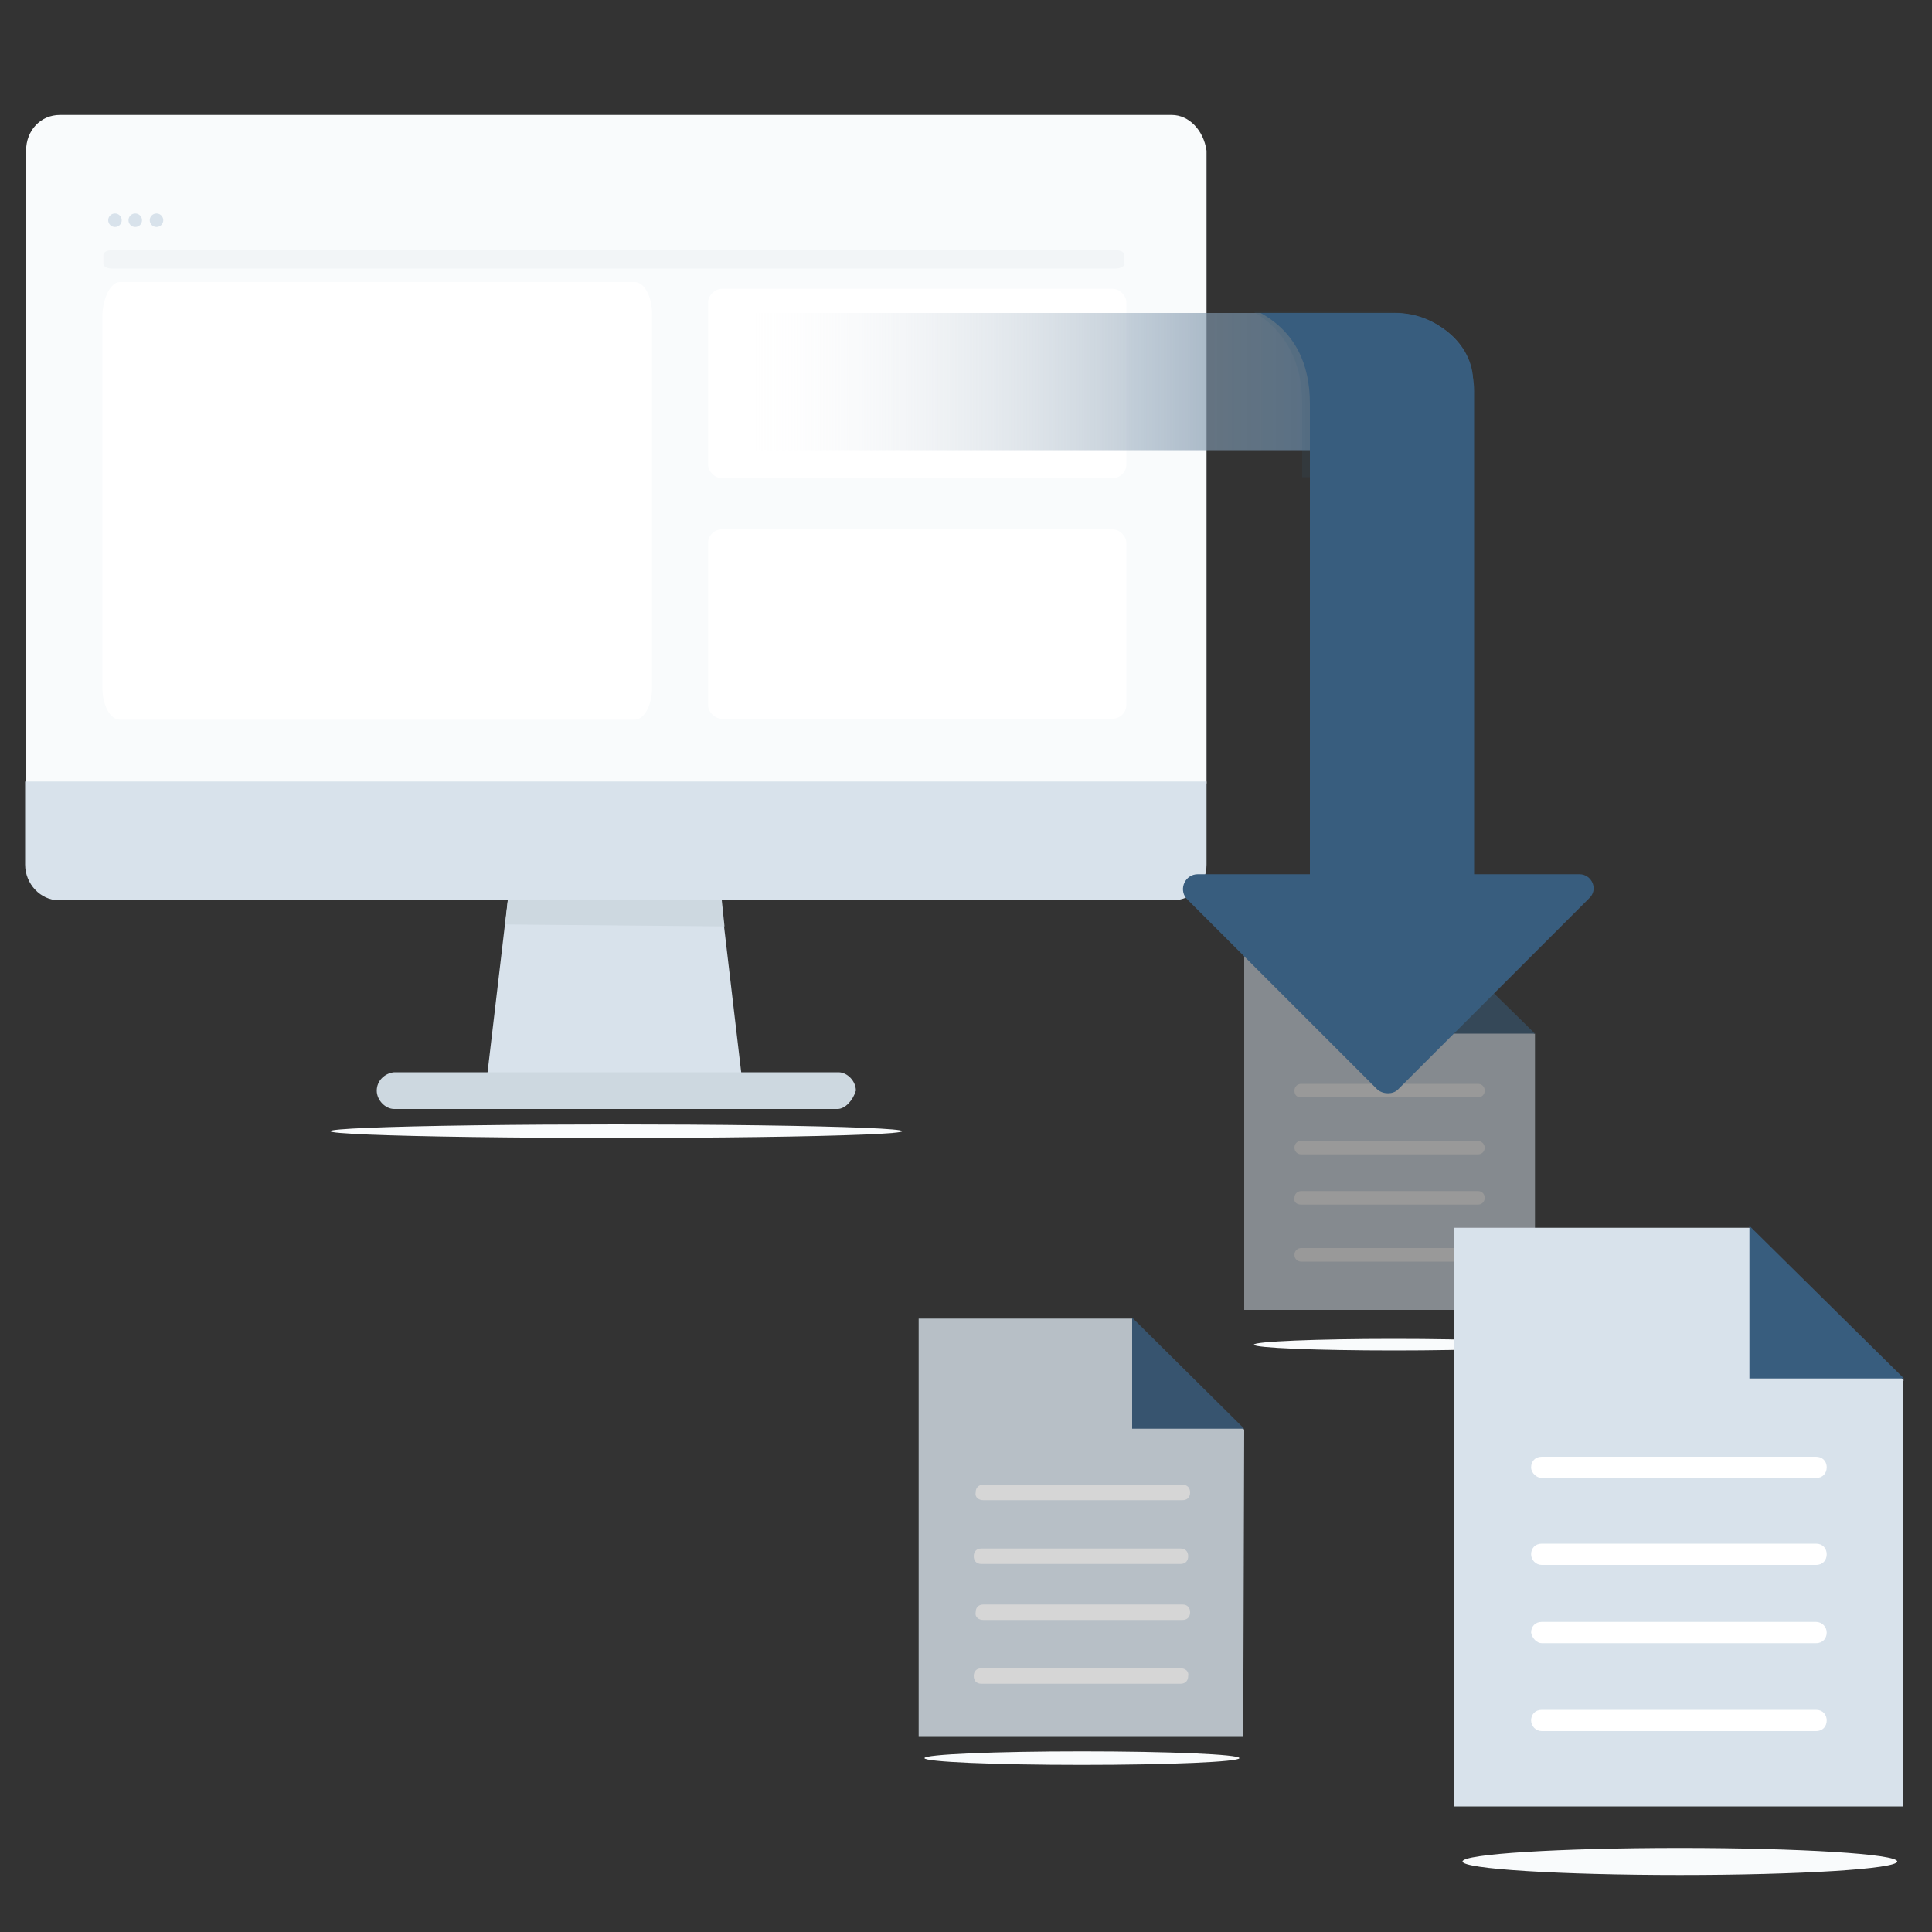 <?xml version="1.0" encoding="utf-8"?>
<!-- Generator: Adobe Illustrator 23.1.1, SVG Export Plug-In . SVG Version: 6.00 Build 0)  -->
<svg version="1.1" id="Capa_1" xmlns="http://www.w3.org/2000/svg" xmlns:xlink="http://www.w3.org/1999/xlink" x="0px" y="0px"
	 viewBox="0 0 200 200" style="enable-background:new 0 0 200 200;" xml:space="preserve">
<rect x="0" y="0" width="200" height="200" fill="#333333" stroke="none"/>
<style type="text/css">
	.st0{fill:#F9FBFC;}
	.st1{fill:#D8E2EB;}
	.st2{fill:#CDD8E0;}
	.st3{fill:#F2F5F7;}
	.st4{fill:#FFFFFF;}
	.st5{fill:url(#SVGID_1_);}
	.st6{opacity:0.5;}
	.st7{fill:#385D7E;}
	.st8{opacity:0.8;}
	.st9{opacity:0.15;fill:#385D7E;enable-background:new    ;}
</style>
<g id="Group_272_1_" transform="translate(824 1065)">
	<g id="Group_271_1_">
		<g id="Group_270_1_">
			<path id="Path_554_1_" class="st0" d="M-702.7-1053.1h-115.1c-2,0-3.5,1.6-3.5,3.7v65.5l60,9l62.2-9v-65.5
				C-699.4-1051.5-700.9-1053.1-702.7-1053.1z"/>
			<path id="Path_555_1_" class="st1" d="M-749.6-973.8l2.6,22.1h-26.8l2.6-22.1H-749.6L-749.6-973.8z"/>
			<path id="Path_556_1_" class="st2" d="M-749-969.1l-0.5-4.8h-21.7l-0.5,4.6L-749-969.1z"/>
			<path id="Path_557_1_" class="st1" d="M-786.3-984.1h-35.1v8.6c0,2,1.6,3.7,3.5,3.7h115.3c2,0,3.5-1.6,3.5-3.7l0,0v-8.6H-786.3z"
				/>
			<path id="Path_558_1_" class="st2" d="M-737.3-950.2h-45.9c-0.9,0-1.8-0.9-1.8-1.9c0-1,0.8-1.8,1.8-1.9h46c0.9,0,1.8,0.9,1.8,1.9
				C-735.7-951.1-736.5-950.2-737.3-950.2z"/>
		</g>
	</g>
	<path id="Path_559" class="st3" d="M-708.5-1037.2h-103.9c-0.5,0-0.9-0.2-0.9-0.5v-0.9c0-0.3,0.4-0.5,0.9-0.5h103.9
		c0.5,0,0.9,0.2,0.9,0.5v0.9C-707.5-1037.5-708-1037.2-708.5-1037.2z"/>
	<ellipse id="Ellipse_100" class="st1" cx="-812.1" cy="-1042.2" rx="0.7" ry="0.7"/>
	<ellipse id="Ellipse_101" class="st1" cx="-810" cy="-1042.2" rx="0.7" ry="0.7"/>
	<ellipse id="Ellipse_102" class="st1" cx="-807.8" cy="-1042.2" rx="0.7" ry="0.7"/>
	<path id="Rectangle_417" class="st4" d="M-749.3-1035.1h40.5c0.7,0,1.4,0.7,1.4,1.4v16.8c0,0.8-0.7,1.4-1.4,1.4h-40.5
		c-0.7,0-1.4-0.7-1.4-1.4v-16.8C-750.7-1034.4-750-1035.1-749.3-1035.1z"/>
	<path id="Rectangle_417_1_" class="st4" d="M-749.3-1010.2h40.5c0.7,0,1.4,0.7,1.4,1.4v16.8c0,0.8-0.7,1.4-1.4,1.4h-40.5
		c-0.7,0-1.4-0.7-1.4-1.4v-16.8C-750.7-1009.6-750-1010.2-749.3-1010.2z"/>
	<path id="Rectangle_417_2_" class="st4" d="M-811.6-1035.8h53.3c1,0,1.8,1.5,1.8,3.3v38.7c0,1.8-0.8,3.3-1.8,3.3h-53.3
		c-1,0-1.8-1.5-1.8-3.3v-38.7C-813.3-1034.3-812.5-1035.8-811.6-1035.8z"/>
	<ellipse id="Ellipse_119" class="st0" cx="-760.2" cy="-947.9" rx="29.6" ry="0.7"/>
</g>
<linearGradient id="SVGID_1_" gradientUnits="userSpaceOnUse" x1="75.03" y1="1071.469" x2="152.569" y2="1071.469" gradientTransform="matrix(1 0 0 1 0 -1032)">
	<stop  offset="0" style="stop-color:#FFFFFF;stop-opacity:0"/>
	<stop  offset="1" style="stop-color:#385D7E"/>
</linearGradient>
<path class="st5" d="M144.2,46.6H75V32.4h69.1c4.6,0,8.4,3.2,8.4,7.1l0,0C152.6,43.4,148.8,46.6,144.2,46.6z"/>
<g class="st6">
	<path class="st1" d="M158.8,107l-10.3-10.2h-19.7v38.8h30.1V107L158.8,107z"/>
	<path class="st4" d="M134.7,124.7H153c0.4,0,0.7-0.3,0.7-0.7c0-0.4-0.3-0.7-0.7-0.7h-18.3c-0.4,0-0.7,0.3-0.7,0.7
		C133.9,124.4,134.2,124.7,134.7,124.7z M153,129.2h-18.3c-0.4,0-0.7,0.3-0.7,0.7s0.3,0.7,0.7,0.7H153c0.4,0,0.7-0.3,0.7-0.7
		S153.3,129.2,153,129.2z M134.7,113.6H153c0.4,0,0.7-0.3,0.7-0.7s-0.3-0.7-0.7-0.7h-18.3c-0.4,0-0.7,0.3-0.7,0.7
		S134.2,113.6,134.7,113.6z M153,118.1h-18.3c-0.4,0-0.7,0.3-0.7,0.7c0,0.4,0.3,0.7,0.7,0.7H153c0.4,0,0.7-0.3,0.7-0.7
		C153.7,118.4,153.3,118.1,153,118.1z"/>
	<path class="st7" d="M148.5,96.8V107h10.4L148.5,96.8z"/>
</g>
<g class="st8">
	<path class="st1" d="M128.8,148l-11.6-11.5H95.1v43.3h33.6L128.8,148L128.8,148L128.8,148L128.8,148z"/>
	<path class="st4" d="M101.8,167.7h20.6c0.5,0,0.8-0.3,0.8-0.8c0-0.5-0.3-0.8-0.8-0.8h-20.6c-0.5,0-0.8,0.3-0.8,0.8
		C100.9,167.4,101.3,167.7,101.8,167.7z M122.2,172.7h-20.6c-0.5,0-0.8,0.3-0.8,0.8c0,0.5,0.3,0.8,0.8,0.8h20.6
		c0.5,0,0.8-0.3,0.8-0.8C123.1,173,122.7,172.7,122.2,172.7z M101.8,155.3h20.6c0.5,0,0.8-0.3,0.8-0.8c0-0.5-0.3-0.8-0.8-0.8h-20.6
		c-0.5,0-0.8,0.3-0.8,0.8C100.9,155,101.3,155.3,101.8,155.3z M122.2,160.3h-20.6c-0.5,0-0.8,0.3-0.8,0.8c0,0.5,0.3,0.8,0.8,0.8
		h20.6c0.5,0,0.8-0.3,0.8-0.8C123,160.6,122.7,160.3,122.2,160.3z"/>
	<path class="st7" d="M117.2,136.4v11.5h11.6L117.2,136.4z"/>
</g>
<path class="st9" d="M134.8,41.7v7.7h17.1v-9c0-4.5-3.7-8.1-8.1-8.1h-8.2h-5.8C133.2,34.3,134.8,37.7,134.8,41.7z"/>
<path class="st7" d="M124,90.5h39.5c1.3,0,2,1.6,1,2.5l-19.8,19.8c-0.5,0.5-1.5,0.5-2.1,0L122.8,93C122,92,122.7,90.5,124,90.5z"/>
<ellipse id="Ellipse_119_3_" class="st0" cx="144.3" cy="139.2" rx="14.5" ry="0.6"/>
<ellipse id="Ellipse_119_4_" class="st0" cx="112" cy="182" rx="16.3" ry="0.7"/>
<path class="st7" d="M152.6,40.5c0-4.5-3.6-8.1-8.1-8.1h-8.2h-5.8c3.6,2,5.1,5.3,5.1,9.4v49.5h17L152.6,40.5z"/>
<g>
	<path class="st1" d="M197.1,142.9l-16-15.8h-30.6V187h46.5v-44.1H197.1z"/>
	<path class="st4" d="M159.6,170.1H188c0.7,0,1.1-0.5,1.1-1.1c0-0.6-0.5-1.1-1.1-1.1h-28.4c-0.7,0-1.1,0.5-1.1,1.1
		C158.6,169.6,159.1,170.1,159.6,170.1z M188,177h-28.4c-0.7,0-1.1,0.5-1.1,1.1s0.5,1.1,1.1,1.1H188c0.7,0,1.1-0.5,1.1-1.1
		S188.7,177,188,177z M159.6,153H188c0.7,0,1.1-0.5,1.1-1.1c0-0.7-0.5-1.1-1.1-1.1h-28.4c-0.7,0-1.1,0.5-1.1,1.1
		S159.1,153,159.6,153z M188,159.8h-28.4c-0.7,0-1.1,0.5-1.1,1.1c0,0.6,0.5,1.1,1.1,1.1H188c0.7,0,1.1-0.5,1.1-1.1
		C189.1,160.3,188.7,159.8,188,159.8z"/>
	<path class="st7" d="M181.1,126.9v15.8h16L181.1,126.9z"/>
</g>
<ellipse id="Ellipse_119_5_" class="st0" cx="173.9" cy="192.7" rx="22.5" ry="1.4"/>
</svg>
